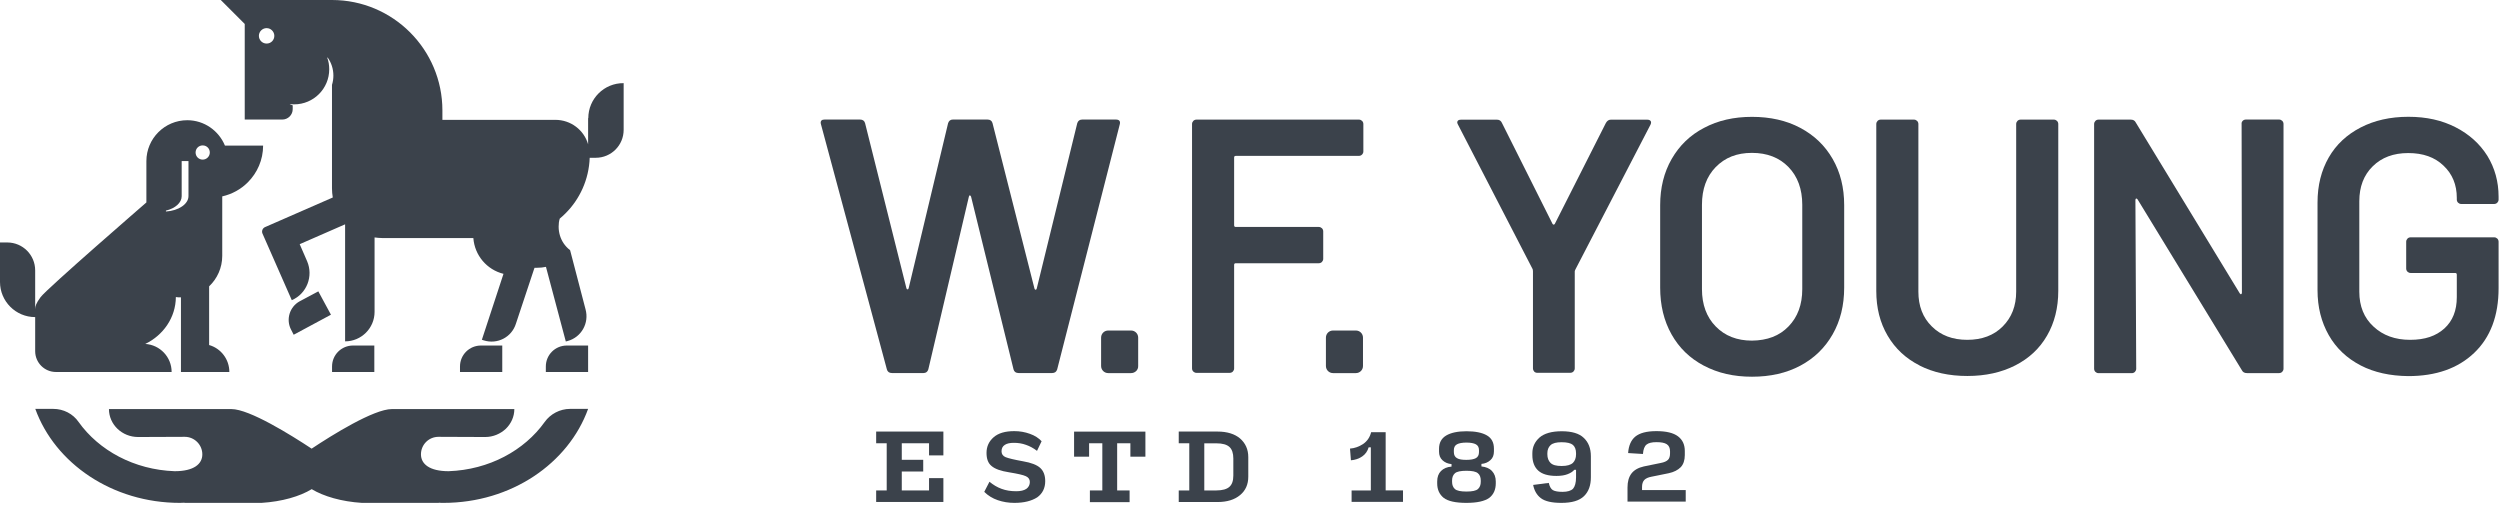 <?xml version="1.0" encoding="UTF-8" standalone="no"?> <svg xmlns="http://www.w3.org/2000/svg" xmlns:xlink="http://www.w3.org/1999/xlink" xmlns:serif="http://www.serif.com/" width="100%" height="100%" viewBox="0 0 408 83" version="1.1" xml:space="preserve" style="fill-rule:evenodd;clip-rule:evenodd;stroke-linejoin:round;stroke-miterlimit:2;"> <g id="a"> <g> <path d="M36.27,41.76L36.27,32.05C37.87,31.69 39.31,30.89 40.44,29.76C41.98,28.22 42.94,26.1 42.94,23.76L36.71,23.76C35.71,21.34 33.34,19.62 30.56,19.62C26.88,19.62 23.89,22.61 23.89,26.29L23.89,33.04C23.89,33.04 7.59,47.16 6.62,48.5C5.87,49.53 5.77,49.92 5.74,50.46L5.74,44.13C5.74,41.61 3.71,39.57 1.18,39.57L0,39.57L0,46.01C0,49.18 2.57,51.75 5.74,51.75L5.74,57.31C5.74,59.19 7.26,60.71 9.14,60.71L28.01,60.71C28.01,58.26 26.1,56.28 23.71,56.13C26.64,54.71 28.68,51.83 28.7,48.48C28.96,48.53 29.21,48.53 29.5,48.53L29.53,48.53L29.53,60.71L37.43,60.71C37.43,58.62 36.04,56.85 34.13,56.31L34.13,46.73C35.44,45.49 36.27,43.72 36.27,41.76ZM30.76,32C30.76,33.31 29.14,34.39 27.08,34.52L27.08,34.37C28.6,34.01 29.65,33.08 29.65,32.03L29.65,26.29L30.76,26.29L30.76,32.01L30.76,32ZM33.08,26.05C32.44,26.05 31.92,25.54 31.92,24.89C31.92,24.24 32.43,23.73 33.08,23.73C33.73,23.73 34.24,24.24 34.24,24.89C34.24,25.54 33.7,26.05 33.08,26.05Z" style="fill:rgb(59,66,75);fill-rule:nonzero;"></path> <path d="M6.8,47.96C6.72,48.04 6.65,48.11 6.59,48.22" style="fill:rgb(59,66,75);fill-rule:nonzero;"></path> <g> <g> <path d="M81.97,56.38L81.97,60.71L75.07,60.71L75.07,59.81C75.07,57.9 76.61,56.39 78.49,56.39L81.97,56.39L81.97,56.38Z" style="fill:rgb(59,66,75);fill-rule:nonzero;"></path> <path d="M61.09,56.38L61.09,60.71L54.19,60.71L54.19,59.81C54.19,57.9 55.73,56.39 57.61,56.39L61.09,56.39L61.09,56.38Z" style="fill:rgb(59,66,75);fill-rule:nonzero;"></path> <path d="M51.95,47.55L54.01,51.36L47.93,54.63L47.52,53.83C46.62,52.16 47.26,50.07 48.91,49.17L51.95,47.55Z" style="fill:rgb(59,66,75);fill-rule:nonzero;"></path> <path d="M95.98,56.38L95.98,60.71L89.08,60.71L89.08,59.81C89.08,57.9 90.62,56.39 92.5,56.39L95.98,56.39L95.98,56.38Z" style="fill:rgb(59,66,75);fill-rule:nonzero;"></path> </g> <path d="M95.98,19.28L95.98,23.55C95.31,21.23 93.17,19.56 90.63,19.56L72.2,19.56L72.2,18.02C72.2,8.08 64.14,0 54.18,0L36.03,0L39.94,3.91L39.94,19.51L46.07,19.51C47,19.51 47.77,18.76 47.77,17.81L47.77,17.19C47.62,17.14 47.46,17.09 47.31,17.01L47.31,16.98C47.54,17.01 47.77,17.03 48.01,17.03C51.18,17.03 53.73,14.46 53.73,11.31C53.73,10.64 53.63,10 53.4,9.4L53.48,9.4C54.07,10.22 54.41,11.25 54.41,12.33C54.41,12.87 54.33,13.36 54.18,13.85L54.18,30.74C54.18,31.25 54.23,31.74 54.31,32.23L43.24,37.07C42.85,37.25 42.67,37.71 42.83,38.1L44.27,41.37L47.62,48.99C50.07,47.93 51.17,45.08 50.12,42.63L48.91,39.85L56.32,36.61L56.32,55.71C58.97,55.71 61.13,53.55 61.13,50.9L61.13,38.75C61.54,38.8 61.95,38.85 62.37,38.85L77.25,38.85C77.46,41.68 79.46,44.02 82.17,44.69L78.64,55.45L78.95,55.55C81.16,56.25 83.51,55.04 84.2,52.82L87.16,43.91L87.24,43.7L87.68,43.7C88.17,43.7 88.63,43.65 89.1,43.55L92.34,55.73L92.65,55.65C94.89,55.03 96.18,52.72 95.56,50.48L93.06,40.9L93.03,40.82C92.62,40.51 92.26,40.12 91.97,39.69C91.46,38.92 91.17,37.99 91.17,36.99C91.17,36.53 91.22,36.09 91.35,35.68C91.66,35.42 91.97,35.14 92.25,34.86C94.62,32.52 96.11,29.3 96.24,25.75L97.22,25.75C99.74,25.75 101.78,23.72 101.78,21.19L101.78,13.57C98.59,13.54 96.01,16.12 96.01,19.29L95.98,19.28ZM43.51,7.11C42.81,7.11 42.25,6.54 42.25,5.85C42.25,5.16 42.82,4.59 43.51,4.59C44.2,4.59 44.77,5.16 44.77,5.85C44.77,6.54 44.23,7.11 43.51,7.11Z" style="fill:rgb(59,66,75);fill-rule:nonzero;"></path> </g> <path d="M95.98,66.73C92.76,75.64 83.42,82.07 72.37,82.07C72.11,82.07 71.86,82.07 71.62,82.04L71.62,82.07L59.06,82.07C55.74,81.86 52.83,81.01 50.87,79.83C48.94,81.01 46.03,81.86 42.68,82.07L30.12,82.07L30.12,82.04C29.86,82.04 29.61,82.07 29.37,82.07C18.33,82.07 8.98,75.63 5.76,66.73L8.69,66.73C10.36,66.73 11.91,67.53 12.83,68.87C16.13,73.5 21.89,76.67 28.51,76.9C31.65,76.9 33.02,75.72 33.02,74.15C33.02,72.58 31.73,71.29 30.16,71.29C30.06,71.29 22.54,71.32 22.54,71.32C21.23,71.32 20.04,70.81 19.17,69.98C18.32,69.16 17.78,68.02 17.78,66.76L37.76,66.76C40.72,66.76 47.54,71.03 50.86,73.22C54.18,71.01 61,66.76 63.96,66.76L83.94,66.76C83.94,68.02 83.4,69.15 82.55,69.98C81.67,70.8 80.49,71.32 79.18,71.32C79.18,71.32 71.66,71.29 71.56,71.29C69.96,71.29 68.7,72.58 68.7,74.15C68.7,75.72 70.09,76.9 73.21,76.9C79.83,76.67 85.59,73.5 88.89,68.87C89.82,67.56 91.39,66.73 93.03,66.73L95.98,66.73Z" style="fill:rgb(59,66,75);fill-rule:nonzero;"></path> <g> <path d="M144.74,60.29L133.98,20.28L133.93,20.05C133.93,19.69 134.14,19.51 134.57,19.51L140.36,19.51C140.8,19.51 141.08,19.72 141.18,20.1L147.93,47.05C147.98,47.18 148.03,47.23 148.11,47.23C148.19,47.23 148.24,47.18 148.29,47.05L154.73,20.1C154.86,19.71 155.12,19.51 155.5,19.51L161.16,19.51C161.6,19.51 161.88,19.72 161.98,20.1L168.83,47.11C168.88,47.24 168.93,47.29 169.01,47.29C169.09,47.29 169.14,47.24 169.19,47.11L175.81,20.1C175.94,19.71 176.2,19.51 176.63,19.51L182.11,19.51C182.65,19.51 182.88,19.77 182.75,20.28L172.53,60.29C172.4,60.68 172.14,60.88 171.71,60.88L166.23,60.88C165.79,60.88 165.51,60.67 165.41,60.29L158.48,32.1C158.43,31.97 158.38,31.92 158.3,31.89C158.22,31.86 158.17,31.94 158.12,32.1L151.5,60.29C151.37,60.68 151.11,60.88 150.73,60.88L145.56,60.88C145.12,60.88 144.84,60.67 144.74,60.29Z" style="fill:rgb(59,66,75);fill-rule:nonzero;"></path> <path d="M222.28,25.23C222.15,25.36 221.97,25.44 221.77,25.44L201.69,25.44C201.48,25.44 201.41,25.54 201.41,25.72L201.41,36.76C201.41,36.97 201.51,37.04 201.69,37.04L215.23,37.04C215.44,37.04 215.59,37.12 215.74,37.25C215.87,37.38 215.95,37.56 215.95,37.76L215.95,42.24C215.95,42.45 215.87,42.6 215.74,42.75C215.61,42.88 215.43,42.96 215.23,42.96L201.69,42.96C201.48,42.96 201.41,43.06 201.41,43.24L201.41,60.13C201.41,60.34 201.33,60.49 201.2,60.64C201.07,60.77 200.89,60.85 200.69,60.85L195.26,60.85C195.05,60.85 194.9,60.77 194.75,60.64C194.62,60.51 194.54,60.33 194.54,60.13L194.54,20.24C194.54,20.03 194.62,19.88 194.75,19.73C194.88,19.6 195.06,19.52 195.26,19.52L221.78,19.52C221.99,19.52 222.14,19.6 222.29,19.73C222.42,19.86 222.5,20.04 222.5,20.24L222.5,24.72C222.5,24.93 222.42,25.08 222.29,25.23L222.28,25.23Z" style="fill:rgb(59,66,75);fill-rule:nonzero;"></path> <path d="M250.39,60.63C250.26,60.5 250.18,60.32 250.18,60.12L250.18,44.29C250.18,44.14 250.15,44.01 250.13,43.93L237.95,20.35C237.87,20.2 237.82,20.07 237.82,19.99C237.82,19.68 238.03,19.53 238.46,19.53L244.3,19.53C244.69,19.53 244.97,19.71 245.12,20.07L253.38,36.55C253.51,36.7 253.61,36.7 253.74,36.55L262.08,20.07C262.29,19.71 262.54,19.53 262.9,19.53L268.82,19.53C269.1,19.53 269.28,19.61 269.39,19.76C269.49,19.91 269.47,20.12 269.36,20.35L257.13,43.93C257.05,44.08 257,44.21 257,44.29L257,60.12C257,60.33 256.92,60.48 256.79,60.63C256.66,60.76 256.48,60.84 256.28,60.84L250.85,60.84C250.67,60.84 250.49,60.76 250.36,60.63L250.39,60.63Z" style="fill:rgb(59,66,75);fill-rule:nonzero;"></path> <path d="M278.07,59.68C275.78,58.47 274.03,56.77 272.79,54.56C271.55,52.35 270.94,49.82 270.94,46.94L270.94,33.48C270.94,30.65 271.56,28.13 272.82,25.94C274.08,23.75 275.83,22.05 278.1,20.87C280.37,19.66 282.97,19.07 285.93,19.07C288.89,19.07 291.54,19.66 293.81,20.87C296.08,22.08 297.83,23.75 299.09,25.94C300.35,28.13 300.97,30.63 300.97,33.48L300.97,46.94C300.97,49.82 300.35,52.35 299.09,54.56C297.83,56.77 296.08,58.47 293.81,59.68C291.54,60.89 288.92,61.48 285.93,61.48C282.94,61.48 280.37,60.89 278.08,59.68L278.07,59.68ZM291.89,53.27C293.38,51.73 294.13,49.72 294.13,47.19L294.13,33.42C294.13,30.87 293.38,28.81 291.89,27.27C290.4,25.73 288.41,24.95 285.92,24.95C283.43,24.95 281.52,25.72 280,27.27C278.51,28.81 277.76,30.85 277.76,33.42L277.76,47.19C277.76,49.71 278.51,51.75 280,53.27C281.49,54.81 283.48,55.59 285.92,55.59C288.42,55.56 290.4,54.82 291.89,53.27Z" style="fill:rgb(59,66,75);fill-rule:nonzero;"></path> <path d="M313.29,59.65C311.05,58.52 309.3,56.9 308.06,54.78C306.82,52.67 306.21,50.25 306.21,47.49L306.21,20.24C306.21,20.03 306.29,19.88 306.42,19.73C306.55,19.6 306.73,19.52 306.93,19.52L312.36,19.52C312.57,19.52 312.72,19.6 312.87,19.73C313,19.86 313.08,20.04 313.08,20.24L313.08,47.61C313.08,49.93 313.8,51.83 315.27,53.27C316.74,54.74 318.67,55.46 321.06,55.46C323.45,55.46 325.39,54.74 326.85,53.27C328.31,51.8 329.04,49.92 329.04,47.61L329.04,20.24C329.04,20.03 329.12,19.88 329.25,19.73C329.38,19.6 329.56,19.52 329.76,19.52L335.19,19.52C335.4,19.52 335.55,19.6 335.7,19.73C335.83,19.86 335.91,20.04 335.91,20.24L335.91,47.48C335.91,50.23 335.29,52.68 334.08,54.77C332.87,56.88 331.12,58.5 328.88,59.64C326.64,60.78 324.04,61.36 321.08,61.36C318.09,61.36 315.52,60.79 313.28,59.66L313.29,59.65Z" style="fill:rgb(59,66,75);fill-rule:nonzero;"></path> <path d="M366.01,19.72C366.14,19.59 366.32,19.51 366.52,19.51L371.95,19.51C372.16,19.51 372.31,19.59 372.46,19.72C372.59,19.85 372.67,20.03 372.67,20.23L372.67,60.17C372.67,60.38 372.59,60.53 372.46,60.68C372.33,60.81 372.15,60.89 371.95,60.89L366.7,60.89C366.31,60.89 366.03,60.74 365.88,60.43L348.86,32.55C348.78,32.42 348.71,32.4 348.63,32.4C348.55,32.43 348.5,32.5 348.5,32.66L348.63,60.18C348.63,60.39 348.55,60.54 348.42,60.69C348.29,60.82 348.11,60.9 347.91,60.9L342.48,60.9C342.27,60.9 342.12,60.82 341.97,60.69C341.84,60.56 341.76,60.38 341.76,60.18L341.76,20.24C341.76,20.03 341.84,19.88 341.97,19.73C342.1,19.6 342.28,19.52 342.48,19.52L347.73,19.52C348.12,19.52 348.4,19.67 348.55,19.98L365.52,47.86C365.6,47.99 365.67,48.04 365.75,48.01C365.83,47.98 365.88,47.91 365.88,47.75L365.83,20.23C365.8,20.02 365.88,19.87 366.01,19.72Z" style="fill:rgb(59,66,75);fill-rule:nonzero;"></path> <path d="M385.25,59.63C383.01,58.47 381.26,56.82 380.05,54.69C378.84,52.55 378.22,50.13 378.22,47.35L378.22,33.06C378.22,30.25 378.84,27.81 380.05,25.7C381.26,23.59 383.01,21.97 385.25,20.81C387.49,19.65 390.09,19.06 393.05,19.06C396.01,19.06 398.53,19.63 400.77,20.78C402.98,21.91 404.71,23.48 405.94,25.44C407.15,27.42 407.77,29.64 407.77,32.11L407.77,32.57C407.77,32.78 407.69,32.93 407.56,33.08C407.43,33.21 407.25,33.29 407.05,33.29L401.67,33.29C401.46,33.29 401.31,33.21 401.16,33.08C401.03,32.95 400.95,32.77 400.95,32.57L400.95,32.29C400.95,30.15 400.23,28.4 398.79,27.04C397.35,25.65 395.44,24.98 393.02,24.98C390.6,24.98 388.69,25.7 387.23,27.14C385.76,28.58 385.04,30.49 385.04,32.83L385.04,47.61C385.04,49.98 385.81,51.88 387.36,53.3C388.9,54.74 390.89,55.46 393.33,55.46C395.77,55.46 397.55,54.84 398.92,53.61C400.28,52.37 400.95,50.68 400.95,48.49L400.95,44.83C400.95,44.62 400.85,44.55 400.67,44.55L393.41,44.55C393.2,44.55 393.05,44.47 392.9,44.34C392.77,44.21 392.69,44.03 392.69,43.83L392.69,39.45C392.69,39.24 392.77,39.09 392.9,38.94C393.03,38.81 393.21,38.73 393.41,38.73L407.05,38.73C407.26,38.73 407.41,38.81 407.56,38.94C407.69,39.07 407.77,39.25 407.77,39.45L407.77,47.02C407.77,51.55 406.43,55.08 403.78,57.6C401.13,60.12 397.55,61.38 393.04,61.38C390.08,61.35 387.48,60.79 385.24,59.63L385.25,59.63Z" style="fill:rgb(59,66,75);fill-rule:nonzero;"></path> <path d="M184.59,60.89L180.86,60.89C180.22,60.89 179.7,60.38 179.7,59.73L179.7,55.1C179.7,54.46 180.21,53.94 180.86,53.94L184.59,53.94C185.23,53.94 185.75,54.45 185.75,55.1L185.75,59.73C185.78,60.37 185.24,60.89 184.59,60.89Z" style="fill:rgb(59,66,75);fill-rule:nonzero;"></path> <path d="M221.28,60.89L217.55,60.89C216.91,60.89 216.39,60.38 216.39,59.73L216.39,55.1C216.39,54.46 216.9,53.94 217.55,53.94L221.28,53.94C221.92,53.94 222.44,54.45 222.44,55.1L222.44,59.73C222.44,60.37 221.93,60.89 221.28,60.89Z" style="fill:rgb(59,66,75);fill-rule:nonzero;"></path> </g> <g> <g> <path d="M142.99,81.95L142.99,80.04L144.71,80.04L144.71,72.34L142.99,72.34L142.99,70.43L153.96,70.43L153.96,74.32L151.62,74.32L151.62,72.34L147.17,72.34L147.17,75.04L150.67,75.04L150.67,76.95L147.17,76.95L147.17,80.04L151.62,80.04L151.62,78.03L153.96,78.03L153.96,81.92L142.99,81.92L142.99,81.95Z" style="fill:rgb(59,66,75);fill-rule:nonzero;"></path> <path d="M165.54,82.07C164.59,82.07 163.69,81.92 162.84,81.63C161.99,81.34 161.24,80.88 160.63,80.27L161.48,78.62C162.1,79.13 162.74,79.52 163.46,79.78C164.16,80.04 164.95,80.17 165.85,80.17C166.57,80.17 167.11,80.04 167.5,79.78C167.86,79.52 168.07,79.14 168.07,78.67C168.07,78.23 167.86,77.92 167.43,77.72C166.99,77.51 166.07,77.31 164.68,77.08C163.34,76.87 162.39,76.54 161.82,76.05C161.25,75.59 161,74.87 161,73.91C161,72.88 161.39,72.03 162.16,71.36C162.93,70.69 164.04,70.36 165.53,70.36C166.43,70.36 167.28,70.51 168.08,70.8C168.88,71.08 169.52,71.5 169.99,72.01L169.24,73.58C168.67,73.14 168.06,72.81 167.44,72.6C166.82,72.37 166.15,72.27 165.48,72.27C164.81,72.27 164.35,72.37 163.99,72.6C163.63,72.83 163.45,73.17 163.45,73.66C163.45,74.1 163.68,74.43 164.12,74.61C164.56,74.79 165.51,75.02 166.95,75.28C168.29,75.51 169.22,75.87 169.76,76.36C170.3,76.85 170.58,77.57 170.58,78.52C170.58,79.65 170.14,80.55 169.27,81.17C168.34,81.76 167.11,82.07 165.56,82.07L165.54,82.07Z" style="fill:rgb(59,66,75);fill-rule:nonzero;"></path> <path d="M177.87,81.95L177.87,80.04L179.9,80.04L179.9,72.34L177.74,72.34L177.74,74.53L175.29,74.53L175.29,70.44L186.93,70.44L186.93,74.53L184.48,74.53L184.48,72.34L182.32,72.34L182.32,80.04L184.35,80.04L184.35,81.95L177.86,81.95L177.87,81.95Z" style="fill:rgb(59,66,75);fill-rule:nonzero;"></path> <path d="M192.37,81.95L192.37,80.04L194.09,80.04L194.09,72.34L192.37,72.34L192.37,70.43L198.7,70.43C200.27,70.43 201.51,70.82 202.38,71.56C203.26,72.33 203.72,73.34 203.72,74.6L203.72,77.79C203.72,79.05 203.28,80.06 202.38,80.8C201.48,81.55 200.27,81.93 198.7,81.93L192.37,81.93L192.37,81.95ZM196.54,80.04L198.5,80.04C199.5,80.04 200.22,79.83 200.64,79.45C201.08,79.06 201.28,78.45 201.28,77.6L201.28,74.82C201.28,73.97 201.07,73.33 200.64,72.94C200.21,72.55 199.51,72.35 198.5,72.35L196.54,72.35L196.54,80.05L196.54,80.04Z" style="fill:rgb(59,66,75);fill-rule:nonzero;"></path> </g> <g> <path d="M220.58,81.92L220.58,80.04L223.72,80.04L223.72,73.01L223.36,73.01C223.18,73.63 222.85,74.12 222.3,74.5C221.76,74.86 221.14,75.07 220.47,75.12L220.32,73.21C221.07,73.16 221.79,72.9 222.46,72.46C223.13,72 223.57,71.35 223.77,70.53L226.14,70.53L226.14,80.03L228.97,80.03L228.97,81.91L220.58,81.91L220.58,81.92Z" style="fill:rgb(59,66,75);fill-rule:nonzero;"></path> <path d="M239.32,82.07C237.54,82.07 236.31,81.79 235.61,81.25C234.91,80.68 234.55,79.91 234.55,78.88L234.55,78.57C234.55,77.85 234.76,77.28 235.17,76.87C235.58,76.46 236.15,76.2 236.89,76.15L236.89,75.74C236.3,75.69 235.81,75.48 235.42,75.12C235.03,74.76 234.85,74.3 234.85,73.7L234.85,73.24C234.85,72.26 235.24,71.54 236.01,71.08C236.78,70.62 237.89,70.38 239.33,70.38C240.77,70.38 241.9,70.61 242.65,71.05C243.42,71.49 243.81,72.21 243.81,73.21L243.81,73.67C243.81,74.26 243.63,74.75 243.24,75.09C242.85,75.45 242.36,75.66 241.77,75.71L241.77,76.12C242.49,76.2 243.08,76.43 243.49,76.87C243.9,77.31 244.11,77.87 244.11,78.57L244.11,78.88C244.11,79.91 243.75,80.71 243.05,81.25C242.3,81.79 241.07,82.07 239.29,82.07L239.32,82.07ZM239.32,80.22C240.27,80.22 240.89,80.09 241.2,79.81C241.51,79.53 241.66,79.14 241.66,78.63L241.66,78.42C241.66,77.91 241.51,77.49 241.2,77.24C240.89,76.96 240.25,76.83 239.32,76.83C238.39,76.83 237.75,76.96 237.44,77.24C237.13,77.52 236.98,77.91 236.98,78.42L236.98,78.63C236.98,79.14 237.13,79.53 237.44,79.81C237.75,80.09 238.39,80.22 239.32,80.22ZM239.32,75.05C240.02,75.05 240.53,74.95 240.86,74.77C241.19,74.59 241.37,74.26 241.37,73.79L241.37,73.46C241.37,73 241.19,72.69 240.86,72.51C240.53,72.33 240.01,72.23 239.32,72.23C238.63,72.23 238.11,72.33 237.78,72.51C237.45,72.69 237.27,73 237.27,73.46L237.27,73.79C237.27,74.25 237.45,74.59 237.78,74.77C238.11,74.98 238.63,75.05 239.32,75.05Z" style="fill:rgb(59,66,75);fill-rule:nonzero;"></path> <path d="M254.82,82.07C253.25,82.07 252.14,81.81 251.47,81.3C250.8,80.79 250.39,80.06 250.21,79.14L252.76,78.81C252.89,79.4 253.12,79.81 253.43,79.99C253.74,80.17 254.28,80.27 255,80.27C255.82,80.27 256.39,80.09 256.72,79.76C257.03,79.4 257.21,78.78 257.21,77.91L257.21,76.67L256.93,76.67C256.67,76.98 256.29,77.21 255.82,77.39C255.36,77.57 254.76,77.67 254.02,77.67C252.68,77.67 251.7,77.39 251.06,76.82C250.42,76.25 250.08,75.4 250.08,74.27L250.08,73.96C250.08,72.96 250.47,72.11 251.24,71.41C252.01,70.74 253.22,70.38 254.87,70.38C256.52,70.38 257.73,70.74 258.47,71.46C259.24,72.18 259.63,73.18 259.63,74.45L259.63,77.9C259.63,79.21 259.27,80.22 258.52,80.96C257.75,81.71 256.54,82.07 254.81,82.07L254.82,82.07ZM254.87,76.05C255.75,76.05 256.34,75.87 256.7,75.54C257.03,75.21 257.21,74.74 257.21,74.15L257.21,73.97C257.21,73.35 257.03,72.91 256.7,72.61C256.37,72.33 255.75,72.17 254.87,72.17C253.99,72.17 253.4,72.32 253.04,72.66C252.71,72.97 252.53,73.41 252.53,73.97L252.53,74.15C252.53,74.74 252.71,75.21 253.04,75.54C253.4,75.9 253.99,76.05 254.87,76.05Z" style="fill:rgb(59,66,75);fill-rule:nonzero;"></path> <path d="M265.61,81.92L265.61,79.55C265.61,78.6 265.82,77.85 266.25,77.28C266.69,76.71 267.36,76.33 268.28,76.12L271.06,75.55C271.6,75.45 271.99,75.27 272.22,75.04C272.45,74.81 272.55,74.45 272.55,73.98L272.55,73.65C272.55,73.11 272.37,72.72 272.01,72.49C271.65,72.26 271.11,72.16 270.34,72.16C269.57,72.16 269.05,72.29 268.72,72.55C268.39,72.81 268.18,73.32 268.13,74.09L265.71,73.94C265.79,72.76 266.17,71.85 266.87,71.26C267.59,70.67 268.72,70.36 270.32,70.36C271.92,70.36 273.1,70.64 273.85,71.21C274.6,71.78 274.96,72.57 274.96,73.6L274.96,74.27C274.96,75.12 274.73,75.79 274.29,76.25C273.83,76.71 273.18,77.05 272.33,77.23L269.52,77.8C268.98,77.9 268.59,78.08 268.34,78.34C268.11,78.6 267.98,78.96 267.98,79.47L267.98,79.98L275.11,79.98L275.11,81.86L265.61,81.86L265.61,81.92Z" style="fill:rgb(59,66,75);fill-rule:nonzero;"></path> </g> </g> </g> </g> </svg> 